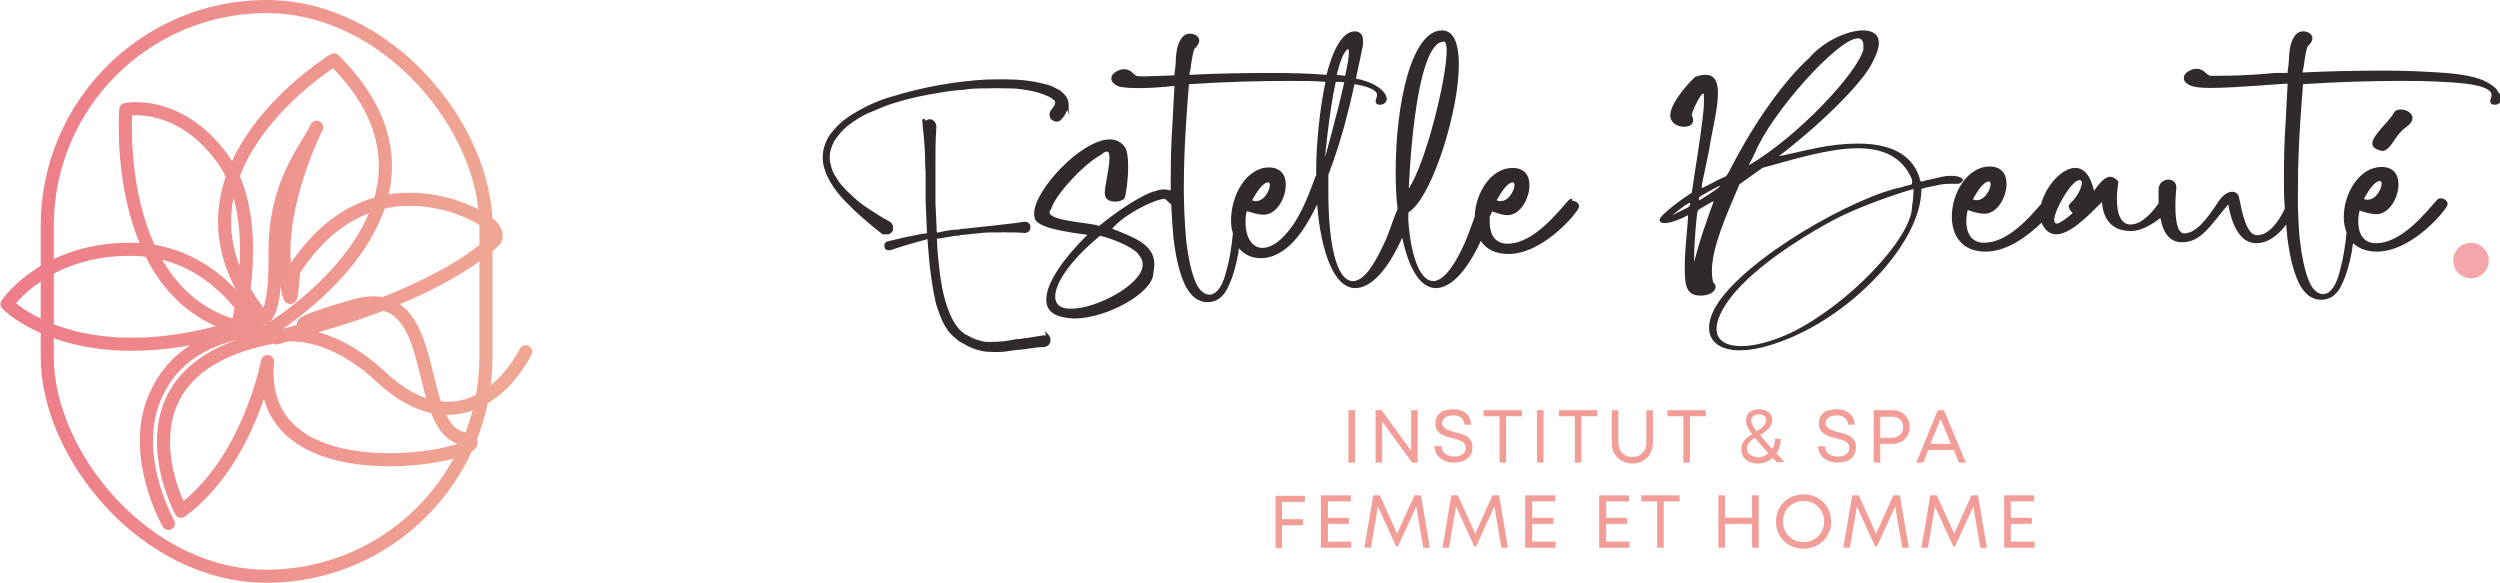 <svg xmlns="http://www.w3.org/2000/svg" xmlns:xlink="http://www.w3.org/1999/xlink" viewBox="0 0 534.5 124.6">
  <defs>
    <linearGradient id="logo-horizontal-gradient" x1="8.7" x2="105.3" y1="62.3" y2="62.3" gradientUnits="userSpaceOnUse">
      <stop offset="0" stop-color="#ee7e89" />
      <stop offset="1" stop-color="#efa693" />
    </linearGradient>
  </defs>
  <g stroke="url(#logo-horizontal-gradient)" fill="none" stroke-linecap="round" stroke-linejoin="round" stroke-width="2.8">
    <rect width="93.8" height="121.8" x="10.1" y="1.4" rx="46.9" ry="46.9" />
    <path d="M36 111.9s-9-15.8-2.1-28.6c1-1.8 5.1-10.9 21-12.8 0 0-8.1-17-26.7-17.2C9.5 53.1 1.5 65 1.5 65s14.9 15.5 49.2 4.9c0 0 6.2-23.3-3.2-36.1-9.3-12.7-20.6-10.4-20.6-10.4s-3.6 45 30.1 47.5c0 0 45.8-26.9 14.4-58.1 0 0-40.3 24.6-15.1 55.2 0 0 2.7-.1 2.5-13.4-.2-15.5 6.6-22.5 8.9-27.4 0 0-8.4 16.6-6.8 30.1s1.5 1.2 2 .4c3.6-5.5 13.8-19.2 33.2-13.9 0 0 11.5 3.4 9.8 7.4 0 0-8.4 9.5-34.9 17.5s-.4 0-.7.1c-4.1 1.2-12.1 1.6 5.4-3.4C95 59.9 87.8 91.7 99.2 93.8c11.5 2.1-45 15.3-42-16.5 0 0-4 21.4-18.5 32 0 0-16.3-30.1 19.1-37.1 0 0 10.4-4 23.8 8.5s25 5.3 30.8-5.5" />
  </g>
  <g fill="#f29d97">
    <path d="M288.3 87.7h1.4v11.2h-1.4V87.7z" />
    <path d="M303.1 87.7v11.2h-1.2l-6.4-8.8v8.8h-1.4V87.7h1.3l6.3 8.7v-8.7h1.4z" />
    <path d="M306.8 95.4h1.4c0 1.4 1.1 2.2 2.7 2.2s2.5-.7 2.5-1.9-1.3-1.6-2.8-2c-1.7-.4-3.7-.9-3.7-3.1s1.5-3.1 3.8-3.1 3.8 1.3 3.8 3.3h-1.4c0-1.2-1-2-2.4-2s-2.4.7-2.4 1.7 1.3 1.5 2.7 1.9c1.8.4 3.8.9 3.8 3.2s-1.7 3.3-4 3.3-4.1-1.4-4.1-3.6z" />
    <path d="M325.4 89H322v9.9h-1.4V89h-3.4v-1.3h8.2V89z" />
    <path d="M328.6 87.7h1.4v11.2h-1.4V87.7z" />
    <path d="M341.5 89h-3.4v9.9h-1.4V89h-3.4v-1.3h8.2V89z" />
    <path d="M344.6 94.7v-7h1.4v6.9c0 1.8 1.2 3.1 3 3.1s3-1.2 3-3.1v-6.9h1.4v7c0 2.6-1.9 4.4-4.4 4.4s-4.4-1.8-4.4-4.4z" />
    <path d="M364.7 89h-3.4v9.9h-1.4V89h-3.4v-1.3h8.2V89z" />
    <path d="M379.9 98.9c-.3-.4-.6-.7-.9-1-.9.8-2 1.2-3.3 1.2-2 0-3.4-1.2-3.4-3s1.1-2.5 2.3-3.3c-1-1.3-1.3-2.1-1.3-2.9 0-1.5 1.1-2.4 2.8-2.4s2.8.9 2.8 2.3-1.3 2.5-2.6 3.2c.7.8 1.5 1.8 2.6 3 .4-.6.6-1.4.6-2.2h1.2c0 1.2-.3 2.3-.9 3.1.5.6 1.1 1.2 1.7 1.9H380zm-4.2-1.1c.9 0 1.7-.3 2.4-.9-1.3-1.4-2.2-2.4-2.9-3.3-.9.6-1.7 1.3-1.7 2.3s.9 1.8 2.2 1.8zm-1.3-7.9c0 .5.3 1.2 1.1 2.3 1.1-.6 2.1-1.3 2.1-2.3s-.7-1.3-1.6-1.3-1.6.5-1.6 1.3z" />
    <path d="M388.8 95.4h1.4c0 1.4 1.1 2.2 2.7 2.2s2.5-.7 2.5-1.9-1.3-1.6-2.8-2c-1.7-.4-3.7-.9-3.7-3.1s1.5-3.1 3.8-3.1 3.8 1.3 3.8 3.3h-1.4c0-1.2-1-2-2.4-2s-2.4.7-2.4 1.7 1.3 1.5 2.7 1.9c1.8.4 3.8.9 3.8 3.2s-1.7 3.3-4 3.3-4.1-1.4-4.1-3.6z" />
    <path d="M408.3 91.3c0 2.1-1.6 3.6-3.7 3.6H402v4h-1.4V87.7h4c2.1 0 3.7 1.5 3.7 3.6zm-1.4 0c0-1.3-1-2.2-2.4-2.2H402v4.5h2.5c1.4 0 2.4-1 2.4-2.2z" />
    <path d="M417.7 96.2h-5.4l-1.1 2.7h-1.5l4.6-11.2h1.3l4.7 11.2h-1.5l-1.1-2.7zm-4.9-1.3h4.3l-2.2-5.3-2.2 5.3z" />
    <path d="M274.1 107.3v3.7h4.5v1.3h-4.5v4.9h-1.4V106h6.3v1.3h-4.9z" />
    <path d="M288.9 115.8v1.3h-6.5v-11.2h6.4v1.3h-4.9v3.5h4.5v1.3h-4.5v3.8h5.1z" />
    <path d="M304.3 117.1l-1.5-8.8-3.9 8.5h-.4l-3.9-8.5-1.5 8.8h-1.4l1.9-11.2h1.4l3.7 8.2 3.7-8.2h1.4l1.9 11.2h-1.4z" />
    <path d="M321 117.1l-1.5-8.8-3.9 8.5h-.4l-3.9-8.5-1.5 8.8h-1.4l1.9-11.2h1.4l3.7 8.2 3.7-8.2h1.4l1.9 11.2H321z" />
    <path d="M332.6 115.8v1.3h-6.5v-11.2h6.4v1.3h-4.9v3.5h4.5v1.3h-4.5v3.8h5.1z" />
    <path d="M348.4 115.8v1.3h-6.5v-11.2h6.4v1.3h-4.9v3.5h4.5v1.3h-4.5v3.8h5.1z" />
    <path d="M359.1 107.2h-3.4v9.9h-1.4v-9.9h-3.4v-1.3h8.2v1.3z" />
    <path d="M376 105.9v11.2h-1.4V112h-5.8v5.1h-1.4v-11.2h1.4v4.8h5.8v-4.8h1.4z" />
    <path d="M379.7 111.5c0-3.3 2.5-5.8 5.9-5.8s5.9 2.5 5.9 5.8-2.5 5.8-5.9 5.8-5.9-2.5-5.9-5.8zm10.3 0c0-2.5-1.9-4.4-4.4-4.4s-4.4 1.9-4.4 4.4 1.9 4.4 4.4 4.4 4.4-1.9 4.4-4.4z" />
    <path d="M406.7 117.1l-1.5-8.8-3.9 8.5h-.4l-3.9-8.5-1.5 8.8h-1.4l1.9-11.2h1.4l3.7 8.2 3.7-8.2h1.4l1.9 11.2h-1.4z" />
    <path d="M423.4 117.1l-1.5-8.8-3.9 8.5h-.4l-3.9-8.5-1.5 8.8h-1.4l1.9-11.2h1.4l3.7 8.2 3.7-8.2h1.4l1.9 11.2h-1.4z" />
    <path d="M435 115.8v1.3h-6.5v-11.2h6.4v1.3h-5v3.5h4.5v1.3h-4.5v3.8h5.1z" />
  </g>
  <path fill="#302a2a" stroke="#302a2a" stroke-miterlimit="10" stroke-width=".6" d="M228.1 22.3c0 .6-.2 1.2-.5 1.7-.2.5-.5.9-.9 1.3-.2.3-.5.4-.7.4s-.6 0-.9-.3c-.3-.2-.4-.5-.4-.8s0-.6.3-.9h0l.6-.9c.2-.3.2-.5.3-.7 0-.2 0-.4-.1-.6-.1-.2-.3-.4-.6-.6-.5-.4-1.2-.7-2-1-.8-.3-1.5-.5-2.3-.7-1.6-.3-3.2-.6-4.9-.6-1.6 0-3.3-.1-5 0-1.7 0-3.3 0-5 .3-1.7.1-3.4.3-5 .6-3.3.5-6.6 1.2-9.8 2.2-1.6.5-3.1 1.1-4.7 1.8-1.6.6-3 1.4-4.4 2.4-1.4.9-2.5 2-3.5 3.4-.5.6-.8 1.3-1.1 2.1-.3.8-.4 1.5-.4 2.3 0 .8.2 1.6.4 2.3s.6 1.5 1.1 2.2c.4.7.9 1.4 1.5 2 .5.6 1.1 1.2 1.7 1.7 1.2 1.2 2.5 2.2 3.9 3.1 1.4.9 2.8 1.8 4.3 2.6.3.2.5.4.6.7v.9c-.2.3-.4.5-.7.6h-1.1c-2.8-2.2-5.4-4.4-7.8-6.9-1.2-1.2-2.3-2.6-3.2-4.1-.4-.7-.8-1.5-1.1-2.4-.3-.8-.5-1.7-.5-2.6 0-.9.1-1.8.4-2.6.3-.9.7-1.7 1.2-2.4 1.1-1.4 2.3-2.6 3.8-3.6 2.9-1.9 6-3.4 9.3-4.3 6.5-2 13.2-3.2 20-3.6 1.7 0 3.4-.1 5.2 0 1.7 0 3.4.2 5.2.5.9.2 1.7.4 2.6.6.9.3 1.7.7 2.6 1.2.4.3.8.7 1.2 1.2.4.6.5 1.2.5 1.8zm-4.2 49.4c.2.2.3.5.4.8 0 .3 0 .6-.2.9-.2.3-.5.4-.8.5h0c-1.3 0-2.6.2-3.9.4l-1.6.2c-.8 0-1.6.2-2.4.3-1.4.2-2.8.2-4.2.1-.7 0-1.5-.2-2.2-.4-.7-.2-1.4-.5-2-.8-.6-.3-1.2-.7-1.8-1-.6-.5-1.2-1-1.7-1.5-1-1.1-1.7-2.4-2.2-3.8-.5-1.3-1-2.6-1.2-4-.3-1.3-.5-2.7-.7-4.1-.4-2.7-.6-5.4-.8-8.1v-.4c-.5 0-.9.2-1.3.3-2.3.6-4.7 1.3-7 2.1h-.5c-.2 0-.3-.2-.4-.4v-.5c0-.2.2-.3.4-.4h0c2.4-.6 4.8-1.1 7.3-1.6.4 0 .9-.1 1.4-.2l-.3-6.9v-4.8c0-1.1 0-2.2-.1-3.3 0-2.7-.2-5.3-.5-8s0-.6.3-.9c.2-.2.4-.3.7-.4.3 0 .6 0 .9.3.2.2.3.5.4.8v.2c-.2 2.7-.2 5.4-.2 8.1v8.1c.1 2.2.2 4.5.3 6.7h.7c1.2-.3 2.3-.5 3.5-.6h.8c.4-.2.8-.2 1.2-.2l1.8-.2 3.7-.4 3.6-.4c1.2-.1 2.5-.3 3.7-.5.2 0 .5 0 .7.2.2.1.3.4.3.6s0 .4-.1.6c-.1.2-.4.3-.6.4h-.2c-.6 0-1.2-.1-1.9-.1h-1.8c-.5-.1-1.1 0-1.7 0h-2.1c-1.2 0-2.4.2-3.7.3l-1.8.2c-.4 0-.8 0-1.2.2h-.6l-3.6.6c-.2 0-.5 0-.7.2.1 2.9.4 5.8.8 8.7.4 2.7 1 5.2 2 7.6.5 1.2 1.1 2.3 1.9 3.2.4.5.8.8 1.3 1.2.6.3 1.1.6 1.7.9.6.3 1.2.5 1.7.6.6.2 1.2.3 1.8.3 1.2 0 2.5 0 3.9-.2.8-.1 1.5-.3 2.4-.4.5 0 1.1-.1 1.6-.2h.3c1.3-.2 2.5-.4 3.7-.6.3 0 .6 0 .9.2z" />
  <circle cx="528.3" cy="55.7" r="3.8" fill="#ee8287" opacity=".7" />
  <g fill="#302a2a">
    <path d="M336.1 42.5c-.3 0-.6.1-.9.5-2.1 2.3-7.3 9.1-12.9 9.1-2.4 0-3.8-1.6-3.8-4.7v-1c.2-.4.3-.8.5-1.2.9.3 2.2.8 3.3.8 2.7 0 4.7-3.5 4.7-6.4 0-2-1-3.7-3.6-3.7-4.7 0-8 5.5-8.1 10.4-.8 2.2-1.4 4-2.3 6-2.5 5.5-4.7 7.7-6.5 7.8-3.9 0-5.2-9.1-5.4-13v-.6c0-.7 0-1.2.1-1.2.3-.1.5-.3.8-.6 4.5-4 9.9-21 9.9-30.9 0-4.3-1-7.3-3.6-7.3-6.5 0-9.9 15.6-9.9 30.1 0 2.8.1 5.5.4 8.1-1.3 3-1.8 5.2-3 7.6-2.6 5.6-4.6 7.7-6.5 7.8-3.8 0-5.3-8.8-5.3-19.1v-3.6c2.8-7.4 4.3-13.6 5.6-19.4 3.2.5 4.8 1.4 4.8 2.2 0 .2 0 .5-.1.7-.1.3-.2.5-.2.7 0 .5.3.8 1 .8s1.4-.6 1.4-1.2c0-.5-.3-1.1-.8-1.7-.6-.6-1.2-1-2.1-1.5-1-.5-2.2-.9-3.7-1.2.5-2.4 1-4.8 1.5-7.1v-.9c.1-1.4-.7-2.1-1.7-2.1-2.7 0-4.7 3.9-6.1 9.3-3.6-.3-7.5-.4-11.8-.4-5.9 0-11.7.1-17.5.4 0-.4.1-.7.2-1.1.4-2.9.7-4.5 1-4.6.6-.6.9-1.1.9-1.6 0-.4-.2-.8-.6-1.1-.5-.3-.9-.4-1.4-.4-.9 0-1.6.5-2.1 1.5-.6 1-.8 2.3-.9 3.8 0 .8-.1 2-.3 3.2v.4s-6.7.3-7.5.2c-.8 0-.8-.2-1.3-.6-.6-.6-1.2-.9-1.9-.9s-1.3.2-1.9.6c-.6.4-.9.8-.9 1.4 0 .3.1.7.5 1 .3.3.8.7 1.6.8 3.7.6 10.2-.1 10.9-.2h.5c-.1 2.2-.3 4.7-.4 7.6-.3 4.1-.4 8.3-.4 12.6v2.1c-.4 0-.8-.2-1.3-.2s-1.2 0-1.8.3c-2.6.5-8.5 4.4-12.2 7.5-1.7-.7-10.6-1-10.6-2.9 0-.2 0-.4.3-.6.8-3.1 7.2-9.9 10.7-11.7.5-.5 1-.7 1.2-.7.5 0 .6.5.6 1.4 0 2.1-1 5.9-1 7.5 0 1.5 1.2 1.8 2.3 1.8.8 0 1.6-.3 1.9-.7.3-.4.8-3.8.8-6.8 0-1.8-.2-3.3-.6-4-.8-1.2-1.9-1.8-3.3-1.8-6.1 0-16.2 10.9-16.2 15.8 0 .3 0 .6.1.8 0 2.3 6.9 3.2 11.3 3.8-4.7 4.6-8.9 10.2-8.8 13.9 0 2.5 1.8 3.8 6 4 6.7 0 16.9-5.4 16.9-9.8.1-.7.2-1.2.2-1.8 0-4.3-4.5-5.8-9-7.6 2.5-3.1 9.2-6.4 11.3-6.4.5.5.9.9 1.3 1.2.1 2.5.3 5 .5 7.3.5 4 1.2 7.2 2.4 9.8 1.2 2.5 2.8 3.8 4.9 3.8 1.9 0 3.4-1.1 4.4-3.3 1-2.1 1.7-4.6 2.2-7.4 0-.3 0-.6.1-.8 1.2 1.4 2.8 2.1 4.7 2.1 2 0 4.1-.9 6.1-2.7 2.5-2.3 4.4-5.7 5.9-8.8.8 9.9 3.5 17.8 8.1 17.9 3.2 0 6.8-3.4 10.1-10.8 1.3 6.3 3.7 10.7 7.1 10.8 3.1 0 6.5-3.2 9.7-10.1 1.1 1.7 3 2.8 5.9 2.8 6.7 0 13.3-7.1 14.9-9.6.1-.2.2-.4.2-.6 0-.7-.8-1.2-1.5-1.2zm-92.4 12.3c.5.6.6 1.2.6 1.8 0 4.2-9.9 9.4-15.2 9.4h-.3c-2.2 0-3.2-1-3.2-2.6 0-3 3.5-8 9.6-13 3.3.8 7.8 2.8 8.4 4.3zM288 10.6c.7-.6.4 2-.4 5.6-.6 0-1.2-.2-1.8-.2.6-2.6 1.4-4.7 2.2-5.4zm-6.7 27c-1.8 4.9-3.6 9.7-7 13.1-1.6 1.6-3.1 2.3-4.4 2.3-2.1 0-3.6-2.1-3.6-5.4 0-.8 0-1.6.3-2.5.8.3 2.3.8 3.6.8 2.7 0 4.7-3.5 4.7-6.4 0-2-1-3.7-3.6-3.7-4.8 0-8.1 5.9-8.1 11.3 0 1 .1 1.9.4 2.8-.3 3-.7 5.5-1.3 7.6-.8 3.5-2 5.3-3.6 5.5-1.4 0-2.5-1.1-3.3-3.2-.8-2.1-1.4-5-1.8-8.5-.3-3.4-.5-7.2-.5-11.2 0-4.7.2-9.4.5-14 .2-3.1.4-5.7.6-8.1 7.6-.5 14.8-.7 21.6-.7 2.7 0 5.3 0 7.6.2-1.3 6-2 13.5-2 19.2v1zm-13.6 5.2c1.1-2 2.4-3.8 3.4-3.8.3 0 .4.3.4.6 0 .9-1.1 3.4-3 3.4-.3 0-.5 0-.8-.2zm17.8-25.3c.6 0 1.3 0 1.9.1-1.5 6.8-4.1 16-4.1 16s.8-9.3 2.3-16.2zm23.2-8.6c.4 0 .6.7.6 1.9 0 5.9-4.4 23.9-8.1 29.5 0 0 1.1-31.4 7.5-31.4zM323.4 39c.3 0 .4.3.4.6 0 .9-1.1 3.4-3 3.4-.3 0-.5 0-.8-.2 1.1-2 2.4-3.8 3.4-3.8z" />
    <path d="M419.6 38.7l.1-.2c0-.4-.9-.9-2.3-.9h-.9c-1.1.1-2.3.4-3.9.8-.9.1-1.4.4-1.7.4-.3 0-.5-.2-.5-.8-1.8-5.6-7.2-7.3-13.1-7.3-6.5 0-11 1.5-17 2.7 7.7-5.8 18-15.5 20.1-20.2.9-1.7 1.3-3 1.3-4 0-1.9-1.4-2.7-3.4-2.7-3.4 0-8.5 2.4-11.4 5.8-5.5 5-11.6 13.6-16.5 23-1.2 2.3-1.2 2.4-2.1 2.7-.6.2-3.9 2.1-4.5 2.2 0-.8.4-2.1 1.6-8.1.6-4 1.9-8.8 1.9-12.2 0-2.4-.7-3.9-2.6-3.9-.6 0-1.4.1-2.2.4-1.1.9-5.4 5.5-5.4 8.3 0 1.4 1.3 2.4 3 2.4 1.2 0 1.9-.6 1.9-1.4 0-.4-.1-.6-.3-1.1 0-.7 1.9-4.6 2.4-4.6.2 0 .2.3.2.9V22c0 3.3-2.4 17.5-2.6 19.2-1.6 1-6.9 4.8-6.9 5.8 0 0 0 .1.1.2 0 .4.5.5 1 .5 1.3 0 3.6-.9 5-1.7 0 2-.7 7-.7 11 0 3.9.2 6.2 3.4 6.2 2.1 0 3.2-1 3.2-1.9 0-.3-.2-.7-.5-.9-.2-.7-.3-1.6-.3-2.4 0-5.3 3.2-12.2 5.9-18.6l4.9-3.5c6.9-1.9 14.3-4.2 20.4-4.2 5.2 0 9.5 1.7 11.6 6.7v.6c.1.7-.6.4-2.1 1-10.2 2-33.6 15.2-39.8 25.4-1 1.7-1.5 3.3-1.5 4.7 0 2.9 2.3 4.8 6.6 4.8 2.9 0 6.7-.9 11.3-2.9 13.8-6 27.5-20.5 27.5-31.6 1.2-.4 2.6-.6 3.9-.9 1-.2 1.7-.2 2.2-.2h1.6c.4 0 .7-.1 1-.5zm-59 5.8l-3.1 1.5c.9-.7 2.8-2.2 3.6-2.6.2 0 .3 0 .3.2s-.3.7-.8.9zm1.6 11.5v-.7c0-3 .5-9.6.8-10.3.1-.2 3.2-2 3.4-2-1.9 5.3-2.8 7.7-4.2 13zm1.1-13.1c0-.1-.1-.3-.1-.4 0-.3.3-.6 1-.9 1.3-.8 3.4-1.9 3.6-1.9 0 .4-4.4 3.1-4.6 3.2zm10.5-7.4l1.4-2.8c3.6-8.7 17.8-24.5 22-24.5.8 0 1.2.5 1.2 1.6v.7c-1 4.7-13.8 18.6-24.6 24.9zm35 8.7c-.1 6.7-13.6 21-26 27-3.7 1.7-7.5 2.8-10.5 2.8-3.1 0-5.3-1.1-5.3-3.7 0-1.2.5-2.8 1.7-4.8 3.7-6 12.6-12.6 22.8-18.2 4.6-2.5 12.1-5.3 17.6-6.9v.5c0 .7-.1 2.1-.3 3.1z" />
    <path d="M533.7 19c-.6-.6-1.2-1-2.1-1.5-1.9-1-4.9-1.6-8.7-1.9-3.9-.3-8.3-.5-13.1-.5-5.9 0-11.7.1-17.5.4 0-.4.1-.7.2-1.1.4-2.9.7-4.5 1-4.6.6-.6.9-1.1.9-1.6 0-.4-.2-.8-.6-1.1-.5-.3-.9-.4-1.4-.4-.9 0-1.6.5-2.1 1.5-.6 1-.8 2.3-.9 3.8 0 .8-.1 2-.3 3.2v.4h-2.7c-5.2.5-9.2.6-12.1.6h-1.7c-.3 0-.6-.3-1-.6-.6-.6-1.2-.9-1.9-.9s-1.3.2-1.9.6c-.6.4-.9.8-.9 1.4 0 .3.1.7.5 1 .3.3.8.6 1.6.8.8.2 1.9.3 3.5.3 2.7 0 6.2-.2 10.5-.5 1.7-.1 3.6-.3 5.6-.4h.5c-.1 2.2-.3 4.7-.4 7.6-.3 4.1-.4 8.3-.4 12.6 0 2.2 0 4.4.2 6.5-1.2 2.6-3.4 5.7-5.9 5.7-2.3 0-3.2-4.7-3.9-8.1-.1-.7-.7-1.2-1.5-1.2s-1.9.6-2.9 2.1c-2.6 4-4.9 6.8-7.3 6.8-1.5 0-1.9-2.8-1.9-5.9 0-1.5.1-2.7.2-4 0-1-.8-1.6-1.7-1.6-1 0-2.1.7-2.1 2.2v2.9c-1.3 1.8-3.5 4.5-6 4.5-2.2 0-2.9-2.6-2.9-5.3 0-1.7.1-2.1.3-3.7 0-.3-.1-.4-.4-.6-.5-.4-.9-.6-1.3-.6-1.4 0-2.6 1.8-3.5 3-.8-3.5-2.3-4.9-4-4.9-2.9 0-6.3 3.9-7.3 7.7-2.4 2.8-7.1 8.3-12.2 8.3-2.4 0-3.8-1.6-3.8-4.7 0-.7.1-1.5.3-2.3.8.3 2.3.8 3.6.8 2.7 0 4.7-3.5 4.7-6.4 0-2-1-3.7-3.6-3.7-4.8 0-8.1 5.7-8.1 10.7 0 4 2.1 7.5 7.2 7.5 4.6 0 9-3.3 12-6.2.5 1.4 1.6 2.5 3.1 2.5 3 0 6.7-3.8 9.8-6.9.2 2.9 1.5 6.2 6.2 6.2 2.2 0 4.5-1.4 6.3-2.8.5 2.9 1.8 5.2 4.6 5.2 4.1 0 6-3.5 9.9-8.1.5 2.9 1.9 8.3 6 8.3 2.4 0 4.5-1.5 6.4-4 0 .9.2 1.7.2 2.5.5 4 1.2 7.2 2.4 9.8 1.2 2.5 2.8 3.8 4.9 3.8 1.9 0 3.4-1.1 4.4-3.3 1-2.1 1.7-4.6 2.2-7.4 0-.5.1-.9.2-1.4 1.2 1.1 2.8 1.8 5.1 1.8 6.7 0 13.3-7.1 14.9-9.6.1-.2.2-.4.2-.6 0-.7-.8-1.2-1.5-1.2-.3 0-.6.1-.9.5-2.1 2.3-7.3 9.1-12.9 9.1-2.4 0-3.8-1.6-3.8-4.7 0-.7.1-1.5.3-2.3.8.3 2.3.8 3.6.8 2.7 0 4.7-3.5 4.7-6.4 0-2-1-3.7-3.6-3.7-4.8 0-8.1 5.7-8.1 10.7 0 1.1.2 2.3.6 3.3-.3 3-.7 5.5-1.3 7.7-.8 3.5-2 5.3-3.6 5.5-1.4 0-2.5-1.1-3.3-3.2-.8-2.1-1.4-5-1.8-8.5-.2-2.1-.3-4.2-.4-6.5v-1.4-3.2c0-4.7.2-9.4.5-14 .2-3.1.4-5.7.6-8.1 7.6-.5 14.8-.7 21.6-.7 5.2 0 9.7.2 13.3.6 3.6.5 5.2 1.2 5.4 2.3 0 .2 0 .5-.1.7-.1.3-.2.5-.2.7 0 .5.3.8 1 .8.8 0 1.4-.6 1.4-1.2 0-.5-.3-1.1-.8-1.7zM425.2 38.8c.3 0 .4.3.4.6 0 .9-1.1 3.4-3 3.4-.3 0-.5 0-.8-.2 1.1-2 2.4-3.8 3.4-3.8zm17.9 6.8c-1.5 1.3-2.7 2.1-3.3 2.2-.4 0-.6-.3-.6-.8 0-2.1 3.7-8.5 5.4-8.5.4 0 .5.3.5.6 0 1-1 3-2.3 4.2-.3.3-.5.6-.5.8 0 .5.4 1 .8 1.4zm65.7-6.9c.3 0 .4.3.4.6 0 .9-1.1 3.4-3 3.4-.3 0-.5 0-.8-.2 1.1-2 2.4-3.8 3.4-3.8z" />
    <path d="M511.7 24.3c-1 1.8-4.5 4.6-4.5 6.4 0 .7.6 1.3 2.3 1.6 1.9-.5 2.4-3.3 4.9-5.1 1-.7 1.4-1.4 1.4-2 0-1-1.3-1.8-2.5-1.8-.7 0-1.4.3-1.6.9z" />
  </g>
</svg>